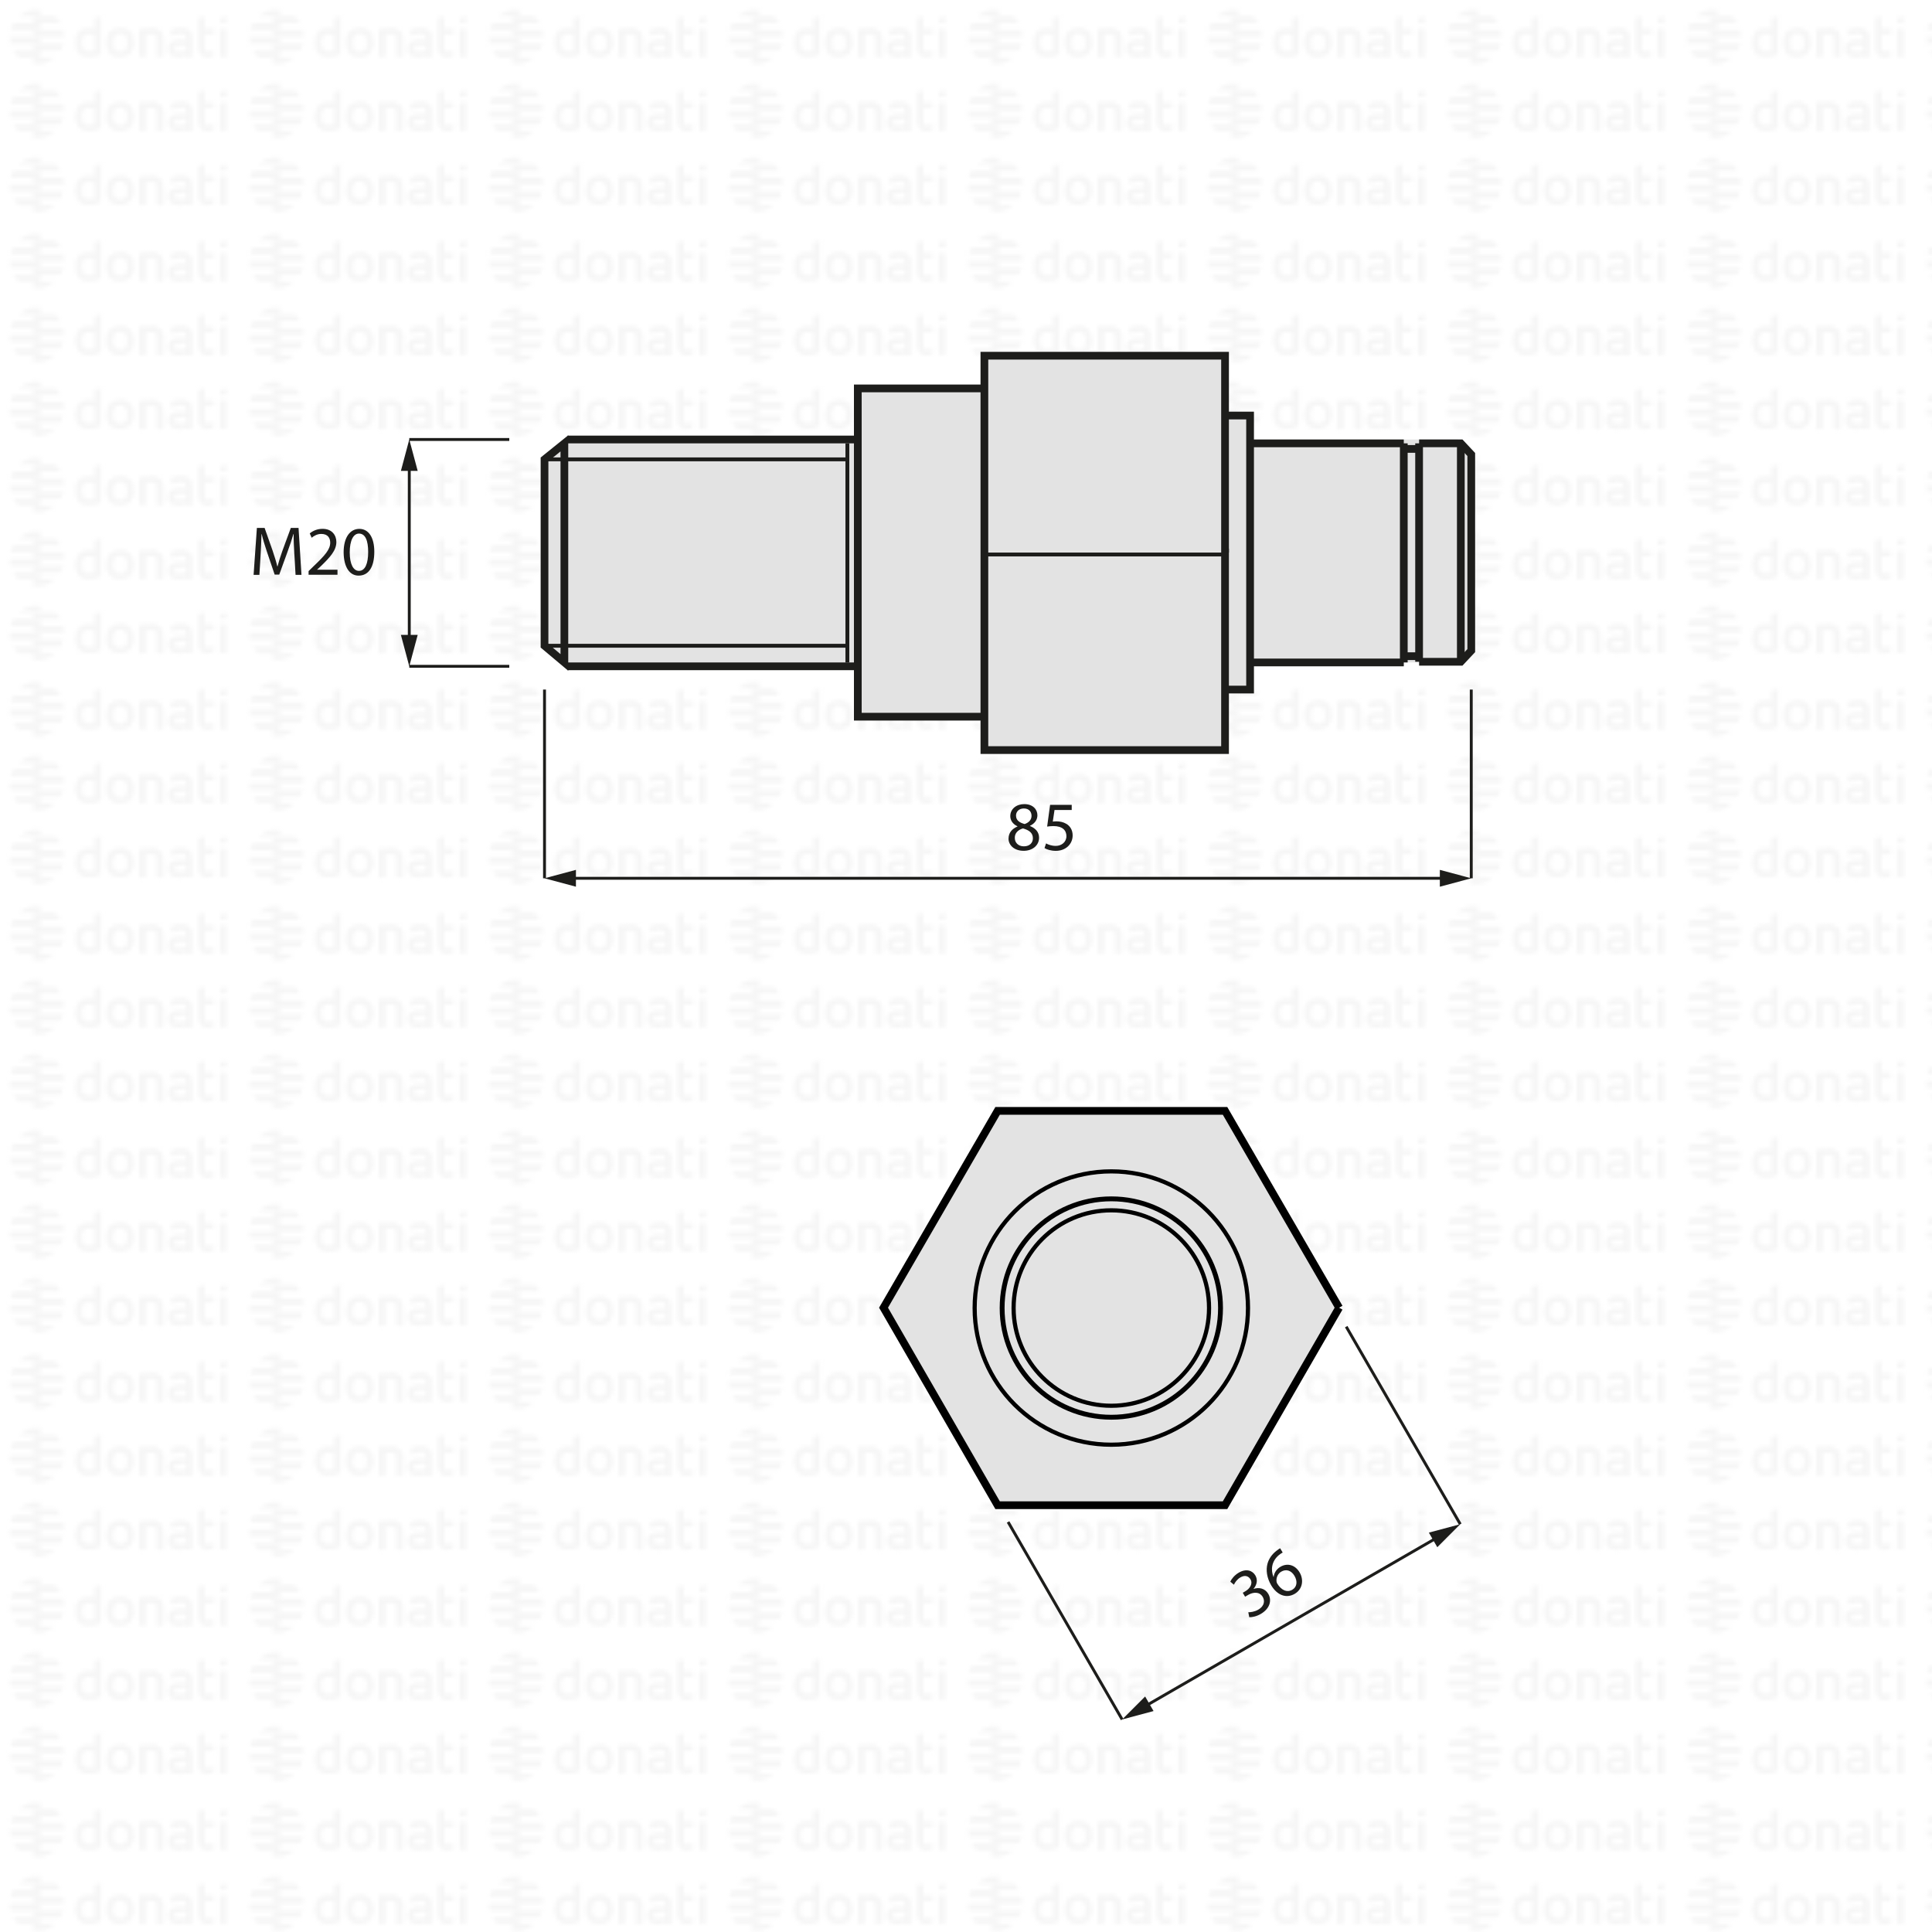 <?xml version="1.0" encoding="UTF-8"?>
<svg xmlns="http://www.w3.org/2000/svg" xmlns:xlink="http://www.w3.org/1999/xlink" viewBox="0 0 500 500">
  <defs>
    <style>
      .cls-1, .cls-2, .cls-3 {
        fill: none;
      }

      .cls-2 {
        stroke-linecap: round;
        stroke-linejoin: round;
        stroke-width: 1.08px;
      }

      .cls-2, .cls-4 {
        stroke: #000;
      }

      .cls-5 {
        fill: #f6f6f6;
      }

      .cls-6, .cls-4, .cls-7, .cls-8 {
        fill: #e3e3e3;
      }

      .cls-9 {
        fill: #1d1d1b;
      }

      .cls-4, .cls-7 {
        stroke-width: 2px;
      }

      .cls-4, .cls-7, .cls-3, .cls-8 {
        stroke-miterlimit: 10;
      }

      .cls-7, .cls-3, .cls-8 {
        stroke: #1d1d1b;
      }

      .cls-10 {
        fill: url(#DONATI_WATERMARK);
      }

      .cls-3 {
        stroke-width: .75px;
      }
    </style>
    <pattern id="DONATI_WATERMARK" data-name="DONATI WATERMARK" x="0" y="0" width="61.14" height="57.34" patternUnits="userSpaceOnUse" viewBox="0 0 61.14 57.34">
      <g>
        <rect class="cls-1" width="61.14" height="57.34"/>
        <g>
          <polygon class="cls-5" points="8.55 51.31 8.55 51.32 9.43 51.32 10.57 51.32 10.57 51.31 9.43 51.31 8.55 51.31 8.55 51.31"/>
          <polygon class="cls-5" points="8.55 53.08 8.55 53.08 9.23 53.08 10.57 53.08 10.57 53.08 9.23 53.08 8.55 53.08 8.55 53.08"/>
          <polygon class="cls-5" points="10.57 44.26 10.57 44.26 9.69 44.26 8.55 44.26 8.55 44.26 9.69 44.26 10.57 44.26 10.57 44.26"/>
          <path class="cls-5" d="m56.95,44.21v-1.35l1.69-.32v1.67h-1.69Zm1.69,1.42v7.4h-1.7v-7.4h1.7Zm-5.63,1.49v3.43c0,.23-.04.55.14.76.17.22.45.22.69.22s.58-.05,1.21-.2l.22-.05v1.6c-.73.16-1.19.23-1.57.23-1.56,0-2.38-.9-2.38-2.59v-7.66l1.69-.32v3.08h2.28v1.51h-2.28Zm-3.19,5.91h-1.63v-.27l-.24.06c-.36.09-1.16.3-1.86.3-1.61,0-2.6-.85-2.6-2.22,0-1.08.56-2.37,3.21-2.37h1.47v-.46c0-.76-.39-1.1-1.28-1.1-.52,0-1.22.12-2.14.38l-.56.17v-1.6l.21-.06c1.03-.31,1.82-.45,2.55-.45,1.82,0,2.86.96,2.86,2.63v2.73h0v2.25h0Zm-1.64-1.72v-1.36h-1.6c-1.25,0-1.41.48-1.41.9,0,.34.11.8,1.11.8.37,0,.82-.08,1.38-.21l.52-.12h0Zm-7.61,1.72v-4.7c0-.92-.4-1.31-1.35-1.31-.34,0-.68.02-1.48.21v5.81h-1.7v-7.43h1.64c.71-.14,1.21-.16,1.65-.16,1.88,0,2.95,1.01,2.95,2.77v4.82h-1.7Zm-5.88-3.77c0,2.37-1.39,3.85-3.63,3.85s-3.56-1.47-3.56-3.85,1.38-3.85,3.61-3.85,3.57,1.47,3.57,3.85h0Zm-1.73,0c0-1.53-.67-2.38-1.9-2.38-1.51,0-1.83,1.29-1.83,2.38s.33,2.38,1.88,2.38,1.85-1.29,1.85-2.38h0Zm-6.81,2.28c0,.65-.33,1.07-.98,1.23-1.16.29-1.75.32-2.26.32-2.17,0-3.47-1.42-3.47-3.79s1.24-3.83,3.41-3.83c.45,0,.9.08,1.61.28v-2.88l.19-.04c.1-.02.36-.07.61-.12.25-.05.51-.1.6-.12l.28-.06v9.01h0Zm-1.69-.19v-4.09c-.82-.2-1.17-.25-1.5-.26-1.23,0-1.83.74-1.83,2.27s.63,2.27,1.87,2.27c.33,0,.65-.02,1.46-.2h0Zm-13.84-3.56h-2.08v-1.76h7.84c.15.56.22,1.16.22,1.76h-5.99Zm.76-3.53h-2.84v-1.76h2.02s.62,0,.62,0h3.04c.57.5,1.06,1.1,1.45,1.76h-4.28Zm-1.49,5.29h6.5c-.16.63-.41,1.22-.72,1.76h-7.12v-1.76h1.34Zm0,3.53h4.34c-1,.89-2.27,1.48-3.66,1.68-.01,0-.02,0-.03,0-.01,0-.03,0-.04,0-.31.04-.62.07-.94.07-.33,0-.66-.03-.98-.07h-.03v-1.69h1.34Z"/>
          <path class="cls-5" d="m9.88,53.08h-4.99c-.57-.5-1.06-1.1-1.44-1.76h7.12v1.76h-.68Zm0-3.53H2.72c-.14-.56-.22-1.15-.22-1.76h8.07v1.76h-.67Zm-.67-3.53H2.72c.16-.63.41-1.22.72-1.76h5.1s.88,0,.88,0h1.14s0,1.76,0,1.76h-1.34Zm0-3.53h-4.34c1-.89,2.27-1.48,3.66-1.68.01,0,.02,0,.03,0,.01,0,.03,0,.04,0,.31-.04.62-.07.94-.07.33,0,.66.03.98.07h.03v1.69h-1.33Z"/>
        </g>
        <g>
          <polygon class="cls-5" points="8.55 32.2 8.55 32.2 9.43 32.2 10.57 32.2 10.57 32.2 9.43 32.2 8.55 32.2 8.55 32.2"/>
          <polygon class="cls-5" points="8.55 33.96 8.55 33.97 9.23 33.97 10.57 33.97 10.57 33.96 9.23 33.96 8.55 33.96 8.55 33.96"/>
          <polygon class="cls-5" points="10.57 25.14 10.57 25.14 9.69 25.14 8.55 25.14 8.55 25.14 9.69 25.14 10.57 25.14 10.57 25.14"/>
          <path class="cls-5" d="m56.95,25.09v-1.35l1.69-.32v1.67h-1.69Zm1.69,1.42v7.4h-1.7v-7.4h1.7Zm-5.63,1.49v3.43c0,.23-.04.55.14.76.17.22.45.22.69.22s.58-.05,1.21-.2l.22-.05v1.6c-.73.16-1.19.23-1.57.23-1.56,0-2.38-.9-2.38-2.59v-7.66l1.69-.32v3.08h2.28v1.51h-2.28Zm-3.19,5.91h-1.63v-.27l-.24.06c-.36.09-1.16.3-1.86.3-1.61,0-2.6-.85-2.6-2.22,0-1.08.56-2.37,3.21-2.37h1.47v-.46c0-.76-.39-1.1-1.28-1.1-.52,0-1.22.12-2.14.38l-.56.17v-1.6l.21-.06c1.03-.31,1.82-.45,2.55-.45,1.82,0,2.86.96,2.86,2.63v2.73h0v2.25h0Zm-1.64-1.72v-1.36h-1.6c-1.25,0-1.41.48-1.41.9,0,.34.11.8,1.11.8.37,0,.82-.08,1.38-.21l.52-.12h0Zm-7.61,1.72v-4.7c0-.92-.4-1.31-1.35-1.31-.34,0-.68.02-1.48.21v5.81h-1.7v-7.43h1.64c.71-.14,1.21-.16,1.65-.16,1.88,0,2.95,1.01,2.95,2.77v4.82h-1.7Zm-5.88-3.77c0,2.37-1.39,3.85-3.63,3.85s-3.56-1.47-3.56-3.85,1.38-3.85,3.61-3.85,3.57,1.47,3.57,3.85h0Zm-1.73,0c0-1.53-.67-2.38-1.9-2.38-1.51,0-1.83,1.29-1.83,2.38s.33,2.38,1.88,2.38,1.85-1.29,1.85-2.38h0Zm-6.81,2.28c0,.65-.33,1.07-.98,1.23-1.16.29-1.75.32-2.26.32-2.17,0-3.47-1.42-3.47-3.79s1.24-3.83,3.41-3.83c.45,0,.9.08,1.61.28v-2.88l.19-.04c.1-.02.36-.07.61-.12.25-.05.51-.1.6-.12l.28-.06v9.01h0Zm-1.69-.19v-4.09c-.82-.2-1.17-.25-1.5-.26-1.23,0-1.83.74-1.83,2.27s.63,2.27,1.87,2.27c.33,0,.65-.02,1.46-.2h0Zm-13.84-3.56h-2.08v-1.76h7.84c.15.56.22,1.16.22,1.76h-5.99Zm.76-3.53h-2.84v-1.76h2.02s.62,0,.62,0h3.04c.57.5,1.06,1.1,1.45,1.76h-4.28Zm-1.49,5.29h6.5c-.16.63-.41,1.22-.72,1.76h-7.12v-1.76h1.34Zm0,3.53h4.34c-1,.89-2.27,1.48-3.66,1.68-.01,0-.02,0-.03,0-.01,0-.03,0-.04,0-.31.04-.62.07-.94.07-.33,0-.66-.03-.98-.07h-.03v-1.69h1.34Z"/>
          <path class="cls-5" d="m9.88,33.96h-4.99c-.57-.5-1.06-1.1-1.44-1.76h7.12v1.76h-.68Zm0-3.53H2.72c-.14-.56-.22-1.15-.22-1.76h8.07v1.76h-.67Zm-.67-3.53H2.72c.16-.63.41-1.22.72-1.76h5.1s.88,0,.88,0h1.14s0,1.76,0,1.76h-1.34Zm0-3.53h-4.34c1-.89,2.27-1.48,3.66-1.68.01,0,.02,0,.03,0,.01,0,.03,0,.04,0,.31-.04.62-.07.94-.07.33,0,.66.03.98.07h.03v1.69h-1.33Z"/>
        </g>
        <g>
          <polygon class="cls-5" points="8.55 13.09 8.55 13.09 9.43 13.09 10.57 13.09 10.57 13.09 9.43 13.09 8.55 13.09 8.55 13.09"/>
          <polygon class="cls-5" points="8.55 14.85 8.55 14.85 9.23 14.85 10.57 14.85 10.57 14.85 9.23 14.85 8.55 14.85 8.55 14.85"/>
          <polygon class="cls-5" points="10.57 6.03 10.57 6.03 9.69 6.03 8.55 6.03 8.55 6.03 9.69 6.03 10.57 6.03 10.57 6.03"/>
          <path class="cls-5" d="m56.95,5.98v-1.35l1.69-.32v1.67h-1.69Zm1.69,1.42v7.4h-1.7v-7.4h1.7Zm-5.63,1.49v3.43c0,.23-.04.55.14.76.17.22.45.22.69.22s.58-.05,1.21-.2l.22-.05v1.6c-.73.16-1.19.23-1.57.23-1.56,0-2.38-.9-2.38-2.59v-7.66l1.69-.32v3.08h2.28v1.51h-2.28Zm-3.19,5.91h-1.63v-.27l-.24.06c-.36.09-1.16.3-1.86.3-1.61,0-2.6-.85-2.6-2.22,0-1.08.56-2.37,3.21-2.37h1.47v-.46c0-.76-.39-1.1-1.28-1.1-.52,0-1.22.12-2.14.38l-.56.17v-1.6l.21-.06c1.03-.31,1.82-.45,2.55-.45,1.82,0,2.86.96,2.86,2.63v2.73h0v2.25h0Zm-1.64-1.72v-1.36h-1.6c-1.25,0-1.41.48-1.41.9,0,.34.11.8,1.11.8.37,0,.82-.08,1.38-.21l.52-.12h0Zm-7.61,1.72v-4.7c0-.92-.4-1.31-1.35-1.31-.34,0-.68.02-1.48.21v5.81h-1.7v-7.43h1.64c.71-.14,1.21-.16,1.65-.16,1.88,0,2.95,1.01,2.95,2.77v4.82h-1.7Zm-5.88-3.77c0,2.37-1.39,3.85-3.63,3.85s-3.56-1.47-3.56-3.85,1.38-3.85,3.61-3.85,3.57,1.47,3.57,3.85h0Zm-1.73,0c0-1.53-.67-2.38-1.9-2.38-1.51,0-1.83,1.29-1.83,2.38s.33,2.38,1.88,2.38,1.85-1.29,1.85-2.38h0Zm-6.81,2.28c0,.65-.33,1.07-.98,1.23-1.16.29-1.75.32-2.26.32-2.17,0-3.47-1.42-3.47-3.79s1.24-3.83,3.41-3.83c.45,0,.9.08,1.61.28v-2.88l.19-.04c.1-.02.36-.07.61-.12.25-.05.51-.1.6-.12l.28-.06v9.01h0Zm-1.69-.19v-4.09c-.82-.2-1.17-.25-1.5-.26-1.23,0-1.83.74-1.83,2.27s.63,2.27,1.87,2.27c.33,0,.65-.02,1.46-.2h0Zm-13.84-3.56h-2.08v-1.76h7.84c.15.56.22,1.16.22,1.76h-5.99Zm.76-3.53h-2.84v-1.76h2.02s.62,0,.62,0h3.04c.57.5,1.06,1.1,1.45,1.76h-4.28Zm-1.49,5.29h6.5c-.16.63-.41,1.22-.72,1.76h-7.12v-1.76h1.34Zm0,3.53h4.34c-1,.89-2.27,1.48-3.66,1.68-.01,0-.02,0-.03,0-.01,0-.03,0-.04,0-.31.04-.62.07-.94.07-.33,0-.66-.03-.98-.07h-.03v-1.69h1.34Z"/>
          <path class="cls-5" d="m9.88,14.85h-4.99c-.57-.5-1.06-1.1-1.44-1.76h7.12v1.76h-.68Zm0-3.53H2.72c-.14-.56-.22-1.15-.22-1.76h8.07v1.76h-.67Zm-.67-3.53H2.72c.16-.63.41-1.22.72-1.76h5.1s.88,0,.88,0h1.14s0,1.76,0,1.76h-1.34Zm0-3.53h-4.34c1-.89,2.27-1.48,3.66-1.68.01,0,.02,0,.03,0,.01,0,.03,0,.04,0,.31-.04.62-.07.94-.07.33,0,.66.03.98.07h.03v1.69h-1.33Z"/>
        </g>
      </g>
    </pattern>
  </defs>
  <g id="WATERMARK">
    <rect class="cls-10" width="500" height="500"/>
  </g>
  <g id="ILLUSTRAZIONE">
    <polyline class="cls-4" points="346.56 338.43 317.04 389.55 258.18 389.55 228.66 338.43 258.18 287.49 317.04 287.49 346.56 338.43"/>
    <line class="cls-3" x1="348.4" y1="343.34" x2="377.92" y2="394.46"/>
    <line class="cls-3" x1="260.89" y1="393.88" x2="290.41" y2="445"/>
    <g>
      <line class="cls-3" x1="372.17" y1="397.79" x2="296.16" y2="441.68"/>
      <polygon class="cls-9" points="369.79 396.64 377.92 394.46 371.97 400.42 369.79 396.64"/>
      <polygon class="cls-9" points="296.36 439.05 290.41 445 298.54 442.82 296.36 439.05"/>
    </g>
    <rect class="cls-6" x="146.06" y="113.74" width="231.16" height="57.7"/>
    <polyline class="cls-7" points="367.26 171.26 377.79 171.26 378.06 171.26 380.76 168.38 380.76 117.62 378.06 114.74 377.61 114.74 367.26 114.74"/>
    <path class="cls-2" d="m287.61,310.35c-15.56,0-28.17,12.61-28.17,28.17s12.61,28.17,28.17,28.17,28.17-12.61,28.17-28.17-12.61-28.17-28.17-28.17"/>
    <path class="cls-2" d="m287.61,313.23c-13.97,0-25.29,11.32-25.29,25.29,0,13.97,11.32,25.29,25.29,25.29,13.97,0,25.29-11.32,25.29-25.29,0-13.97-11.32-25.29-25.29-25.29"/>
    <path class="cls-2" d="m315.96,338.52c0-15.66-12.69-28.35-28.35-28.35s-28.35,12.69-28.35,28.35,12.69,28.35,28.35,28.35,28.35-12.69,28.35-28.35"/>
    <path class="cls-2" d="m322.98,338.52c0-19.53-15.84-35.37-35.37-35.37s-35.37,15.84-35.37,35.37,15.84,35.37,35.37,35.37,35.37-15.84,35.37-35.37"/>
    <line class="cls-7" x1="378.06" y1="171.26" x2="378.06" y2="114.74"/>
    <line class="cls-7" x1="367.26" y1="171.26" x2="367.26" y2="114.74"/>
    <line class="cls-7" x1="363.3" y1="171.44" x2="363.3" y2="114.74"/>
    <line class="cls-7" x1="367.26" y1="169.82" x2="363.3" y2="169.82"/>
    <line class="cls-7" x1="367.26" y1="116.18" x2="363.3" y2="116.18"/>
    <polygon class="cls-7" points="146.06 171.44 146.06 114.74 140.92 118.88 140.92 167.12 146.06 171.44"/>
    <polyline class="cls-7" points="254.76 185.48 222 185.48 222 100.52 254.76 100.52"/>
    <polyline class="cls-7" points="317.04 178.46 323.52 178.46 323.52 107.54 317.04 107.54"/>
    <polyline class="cls-7" points="254.76 143 254.76 194.12 317.04 194.12 317.04 143 254.76 143"/>
    <polyline class="cls-7" points="317.04 143 317.04 92.06 254.76 92.06 254.76 143"/>
    <line class="cls-7" x1="222" y1="172.44" x2="146.89" y2="172.44"/>
    <line class="cls-7" x1="222" y1="113.74" x2="146.93" y2="113.74"/>
    <line class="cls-7" x1="323.52" y1="114.74" x2="363.3" y2="114.74"/>
    <line class="cls-7" x1="323.52" y1="171.44" x2="363.3" y2="171.44"/>
    <line class="cls-8" x1="140.92" y1="167.12" x2="219.3" y2="167.12"/>
    <line class="cls-8" x1="219.3" y1="118.88" x2="141.34" y2="118.88"/>
    <line class="cls-8" x1="219.3" y1="171.44" x2="219.3" y2="114.74"/>
    <line class="cls-3" x1="140.92" y1="178.46" x2="140.92" y2="227.3"/>
    <line class="cls-3" x1="380.76" y1="178.46" x2="380.76" y2="227.3"/>
    <g>
      <line class="cls-3" x1="147.57" y1="227.3" x2="374.12" y2="227.3"/>
      <polygon class="cls-9" points="149.05 229.48 140.92 227.3 149.05 225.12 149.05 229.48"/>
      <polygon class="cls-9" points="372.63 229.48 380.76 227.3 372.63 225.12 372.63 229.48"/>
    </g>
    <g>
      <path class="cls-9" d="m261.01,217.02c0-1.48.88-2.52,2.32-3.13l-.02-.05c-1.3-.61-1.85-1.62-1.85-2.63,0-1.85,1.57-3.11,3.62-3.11,2.27,0,3.4,1.42,3.4,2.88,0,.99-.49,2.05-1.93,2.74v.05c1.46.58,2.36,1.6,2.36,3.02,0,2.04-1.75,3.4-3.98,3.4-2.45,0-3.93-1.46-3.93-3.17Zm6.3-.07c0-1.42-.99-2.11-2.57-2.56-1.37.4-2.11,1.3-2.11,2.41-.05,1.19.85,2.23,2.34,2.23s2.34-.88,2.34-2.09Zm-4.36-5.85c0,1.17.88,1.8,2.23,2.16,1.01-.34,1.78-1.06,1.78-2.12,0-.94-.56-1.91-1.98-1.91-1.31,0-2.04.86-2.04,1.87Z"/>
      <path class="cls-9" d="m277.37,209.62h-4.46l-.45,3.01c.27-.04.52-.07.95-.07.9,0,1.8.2,2.52.63.92.52,1.67,1.53,1.67,3.01,0,2.29-1.82,4-4.36,4-1.28,0-2.36-.36-2.92-.72l.4-1.21c.49.29,1.44.65,2.5.65,1.49,0,2.77-.97,2.77-2.54-.02-1.51-1.03-2.59-3.37-2.59-.67,0-1.19.07-1.62.13l.76-5.62h5.6v1.33Z"/>
    </g>
    <g>
      <path class="cls-9" d="m323.05,417.25c.53.02,1.66-.12,2.61-.69,1.75-1.04,1.63-2.47,1.12-3.3-.85-1.4-2.48-1.25-3.79-.48l-.76.45-.61-1.02.76-.45c.99-.59,1.94-1.84,1.24-3.03-.48-.81-1.41-1.22-2.66-.47-.81.48-1.37,1.29-1.62,1.86l-.94-.78c.3-.7,1.09-1.69,2.18-2.33,1.98-1.17,3.58-.53,4.3.7.61,1.04.52,2.29-.46,3.47l.02.03c1.39-.49,2.94-.15,3.78,1.26.95,1.61.53,3.76-1.89,5.19-1.13.67-2.33.9-3.02.87l-.25-1.27Z"/>
      <path class="cls-9" d="m331.96,401.79c-.29.15-.64.38-.99.67-1.93,1.62-2.13,3.86-1.39,5.65l.05-.03c.1-.92.63-1.94,1.75-2.6,1.78-1.05,3.8-.51,4.96,1.46,1.09,1.84.84,4.29-1.25,5.53-2.15,1.27-4.55.43-6.1-2.19-1.17-1.98-1.39-3.97-.98-5.55.35-1.32,1.17-2.49,2.34-3.39.37-.3.7-.52.95-.66l.66,1.12Zm3.05,6.04c-.85-1.44-2.19-1.82-3.44-1.08-.82.49-1.28,1.45-1.22,2.39,0,.21.06.45.2.7,1.01,1.64,2.49,2.42,3.92,1.57,1.18-.7,1.39-2.14.54-3.58Z"/>
    </g>
    <g>
      <path class="cls-9" d="m76.17,143.44c-.09-1.69-.2-3.73-.18-5.24h-.05c-.41,1.42-.92,2.93-1.53,4.61l-2.14,5.89h-1.19l-1.96-5.78c-.58-1.71-1.06-3.28-1.4-4.72h-.04c-.04,1.51-.13,3.55-.23,5.37l-.32,5.2h-1.5l.85-12.14h2l2.07,5.87c.5,1.49.92,2.83,1.22,4.09h.05c.31-1.22.74-2.56,1.28-4.09l2.16-5.87h2l.76,12.14h-1.53l-.31-5.33Z"/>
      <path class="cls-9" d="m79.86,148.77v-.97l1.24-1.21c2.99-2.84,4.34-4.36,4.36-6.12,0-1.19-.58-2.29-2.32-2.29-1.06,0-1.94.54-2.48.99l-.5-1.12c.81-.68,1.96-1.19,3.31-1.19,2.52,0,3.58,1.73,3.58,3.4,0,2.16-1.57,3.91-4.03,6.28l-.94.86v.04h5.26v1.31h-7.47Z"/>
      <path class="cls-9" d="m96.87,142.79c0,3.98-1.48,6.18-4.07,6.18-2.29,0-3.83-2.14-3.87-6.01,0-3.93,1.69-6.09,4.07-6.09s3.87,2.2,3.87,5.92Zm-6.36.18c0,3.04.94,4.77,2.38,4.77,1.62,0,2.39-1.89,2.39-4.88s-.74-4.77-2.38-4.77c-1.39,0-2.39,1.69-2.39,4.88Z"/>
    </g>
    <line class="cls-3" x1="131.8" y1="113.74" x2="105.92" y2="113.74"/>
    <line class="cls-3" x1="131.8" y1="172.44" x2="105.92" y2="172.44"/>
    <g>
      <line class="cls-3" x1="105.92" y1="120.38" x2="105.92" y2="165.79"/>
      <polygon class="cls-9" points="103.75 121.87 105.92 113.74 108.1 121.87 103.75 121.87"/>
      <polygon class="cls-9" points="103.75 164.31 105.92 172.44 108.1 164.31 103.75 164.31"/>
    </g>
  </g>
  <g id="CORNICE">
    <rect class="cls-1" y="0" width="500" height="500"/>
  </g>
</svg>